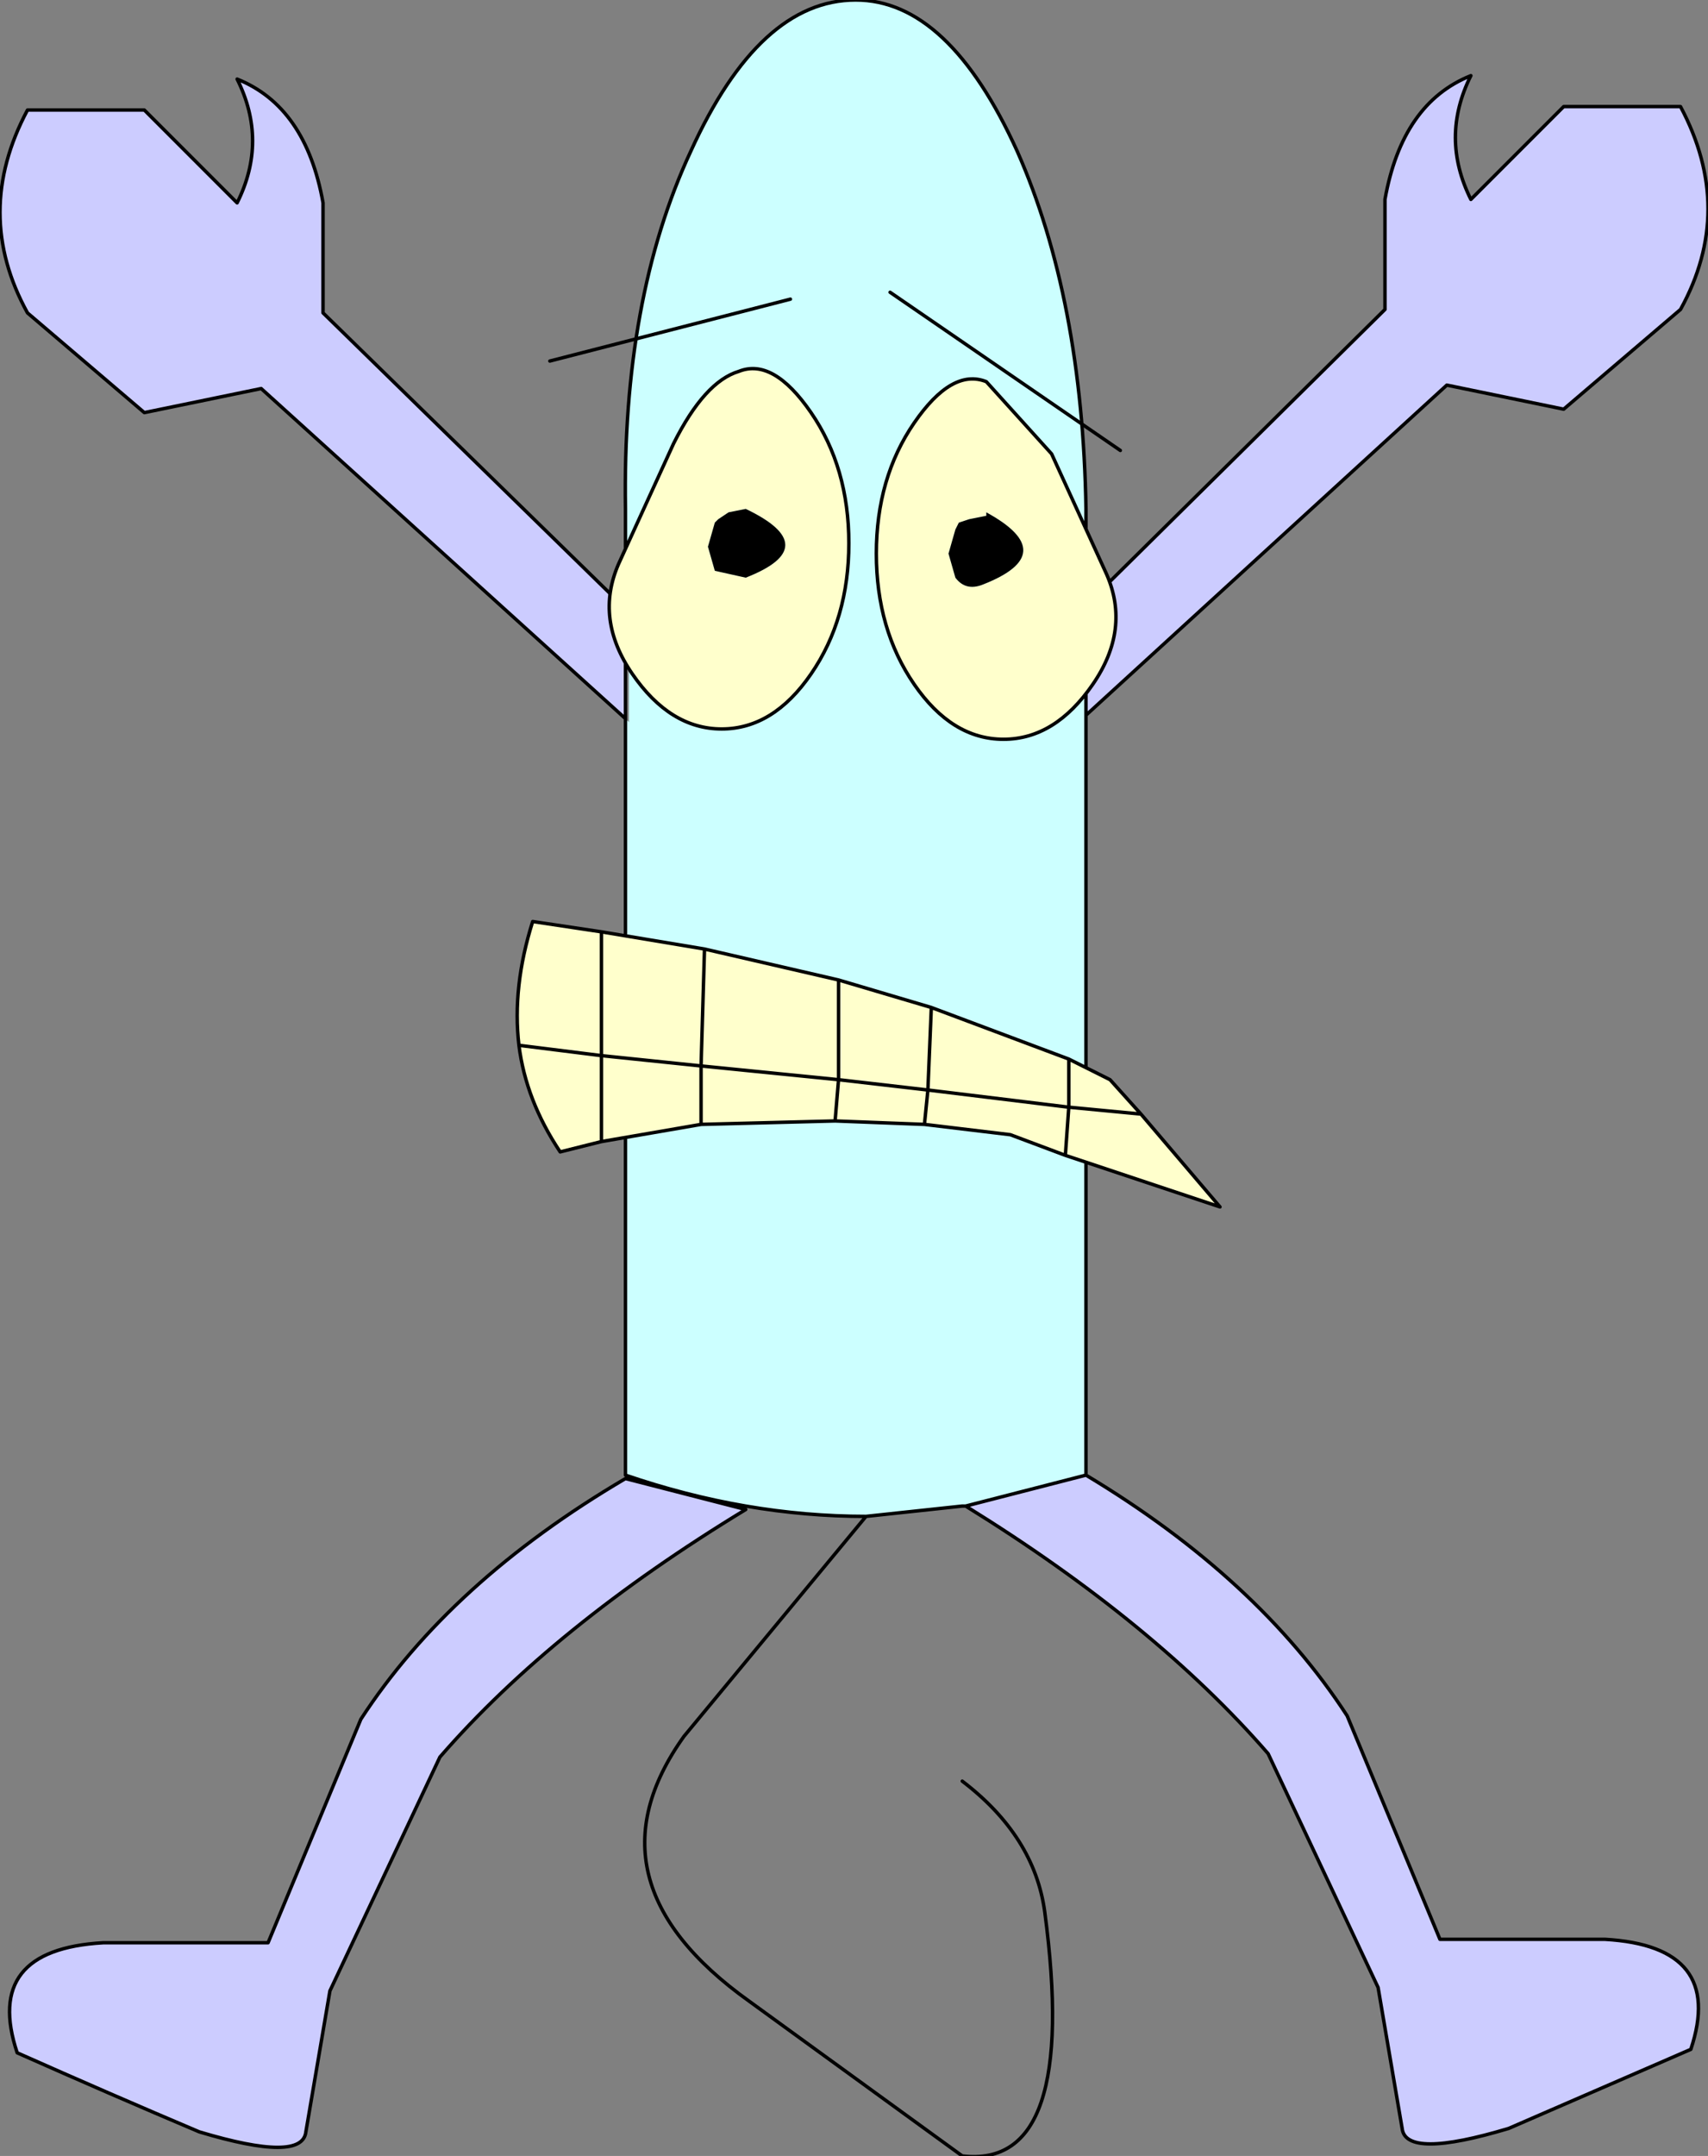 <?xml version="1.0" encoding="UTF-8" standalone="no"?>
<svg xmlns:xlink="http://www.w3.org/1999/xlink" height="31.35px" width="24.85px" xmlns="http://www.w3.org/2000/svg">
  <rect width="100%" height="100%" fill="#808080" stroke="none"/>
  <g transform="matrix(1.0, 0.0, 0.0, 1.0, 12.2, 14.25)">
    <path d="M3.6 -5.45 L7.95 -9.75 7.95 -11.35 Q8.2 -12.75 9.2 -13.15 8.75 -12.25 9.2 -11.35 L10.55 -12.7 12.25 -12.7 Q13.05 -11.2 12.25 -9.75 L10.55 -8.3 8.85 -8.65 3.6 -3.85 3.6 -5.45 M3.6 7.2 Q6.1 8.7 7.4 10.7 L8.75 13.95 11.15 13.95 Q12.9 14.05 12.4 15.55 L9.75 16.7 Q8.25 17.15 8.2 16.7 L7.85 14.65 6.25 11.25 Q4.6 9.35 1.85 7.65 L3.6 7.2 M-7.5 -11.3 L-7.5 -9.7 -3.1 -5.4 -3.1 -3.8 -8.4 -8.6 -10.1 -8.25 -11.8 -9.7 Q-12.6 -11.15 -11.8 -12.65 L-10.1 -12.65 -8.75 -11.3 Q-8.3 -12.2 -8.75 -13.1 -7.75 -12.7 -7.5 -11.3 M-1.35 7.7 Q-4.15 9.4 -5.8 11.3 L-7.4 14.7 -7.75 16.75 Q-7.8 17.2 -9.3 16.75 -10.6 16.2 -11.95 15.6 -12.45 14.1 -10.7 14.0 L-8.3 14.0 -6.95 10.75 Q-5.65 8.75 -3.1 7.25 L-1.35 7.7" fill="#ccccff" fill-rule="evenodd" stroke="none"/>
    <path d="M3.6 -3.85 L3.6 7.2 1.85 7.65 1.8 7.65 0.4 7.8 Q-1.35 7.8 -3.1 7.2 L-3.1 -3.8 -3.05 -3.75 -3.05 -5.35 -3.1 -5.4 -3.1 -6.85 Q-3.15 -9.9 -2.15 -12.05 -1.15 -14.25 0.25 -14.25 1.6 -14.25 2.6 -12.05 3.55 -9.9 3.6 -6.85 L3.6 -5.45 3.6 -3.85" fill="#ccffff" fill-rule="evenodd" stroke="none"/>
    <path d="M3.6 -5.45 L7.95 -9.75 7.95 -11.35 Q8.2 -12.75 9.2 -13.15 8.75 -12.25 9.2 -11.35 L10.55 -12.7 12.25 -12.7 Q13.05 -11.2 12.25 -9.75 L10.55 -8.3 8.85 -8.65 3.6 -3.85 3.6 7.2 Q6.1 8.7 7.4 10.7 L8.75 13.95 11.15 13.95 Q12.9 14.05 12.4 15.55 L9.75 16.7 Q8.25 17.15 8.2 16.7 L7.85 14.65 6.25 11.25 Q4.6 9.35 1.85 7.65 L1.8 7.65 0.4 7.8 -2.25 11.0 Q-3.75 13.1 -1.3 14.85 L1.8 17.1 Q3.5 17.3 3.0 13.55 2.85 12.45 1.8 11.65 M-3.1 -5.4 L-3.1 -6.85 Q-3.15 -9.9 -2.15 -12.05 -1.15 -14.25 0.25 -14.25 1.6 -14.25 2.6 -12.05 3.55 -9.9 3.6 -6.85 L3.6 -5.45 3.6 -3.85 M1.85 7.65 L3.6 7.2 M-7.5 -11.3 Q-7.75 -12.7 -8.75 -13.1 -8.3 -12.2 -8.75 -11.3 L-10.1 -12.65 -11.8 -12.65 Q-12.6 -11.15 -11.8 -9.7 L-10.1 -8.25 -8.4 -8.6 -3.1 -3.8 -3.1 -5.4 -7.5 -9.7 -7.5 -11.3 M0.4 7.8 Q-1.35 7.8 -3.1 7.2 L-3.1 -3.8 M-1.35 7.7 L-3.1 7.25 Q-5.65 8.75 -6.95 10.75 L-8.3 14.0 -10.7 14.0 Q-12.45 14.1 -11.95 15.6 -10.6 16.2 -9.3 16.75 -7.8 17.2 -7.75 16.75 L-7.4 14.7 -5.8 11.3 Q-4.15 9.4 -1.35 7.7" fill="none" stroke="#000000" stroke-linecap="round" stroke-linejoin="round" stroke-width="0.05"/>
    <path d="M2.15 -8.7 L3.1 -7.65 3.9 -5.9 Q4.25 -5.1 3.7 -4.3 3.15 -3.5 2.4 -3.5 1.65 -3.5 1.1 -4.3 0.55 -5.1 0.55 -6.2 0.55 -7.3 1.1 -8.1 1.65 -8.9 2.15 -8.7 M1.7 -6.55 L1.6 -6.2 1.7 -5.85 Q1.85 -5.65 2.1 -5.75 3.25 -6.2 2.15 -6.8 L2.15 -6.75 1.9 -6.7 1.75 -6.65 1.7 -6.55 M4.4 1.95 L3.35 1.85 3.35 1.15 3.35 1.85 4.4 1.95 5.55 3.3 3.3 2.55 3.35 1.85 1.3 1.6 1.35 0.4 1.3 1.6 3.35 1.85 3.3 2.55 2.5 2.25 1.25 2.1 -0.05 2.05 -2.0 2.1 -3.45 2.35 -4.05 2.5 Q-4.55 1.75 -4.65 0.95 -4.75 0.1 -4.45 -0.85 L-3.45 -0.7 -1.95 -0.45 0.0 0.0 1.35 0.4 3.35 1.15 3.95 1.45 4.4 1.95 M1.25 2.1 L1.3 1.6 1.25 2.1 M-2.4 -7.8 Q-1.95 -8.7 -1.45 -8.85 -0.95 -9.05 -0.4 -8.25 0.15 -7.45 0.15 -6.35 0.15 -5.25 -0.4 -4.45 -0.95 -3.65 -1.7 -3.65 -2.45 -3.65 -3.0 -4.45 -3.55 -5.25 -3.2 -6.05 L-2.4 -7.8 M-1.8 -6.65 L-1.9 -6.3 -1.8 -5.95 -1.35 -5.85 Q-0.2 -6.3 -1.35 -6.85 L-1.6 -6.8 -1.75 -6.7 -1.8 -6.65 M0.0 0.0 L0.0 1.45 1.3 1.6 0.0 1.45 -0.05 2.05 0.0 1.45 -2.0 1.25 -2.0 2.1 -2.0 1.25 0.0 1.45 0.0 0.0 M-2.0 1.25 L-1.95 -0.45 -2.0 1.25 -3.45 1.1 -3.45 2.35 -3.45 1.1 -2.0 1.25 M-3.45 -0.7 L-3.45 1.1 -4.65 0.95 -3.45 1.1 -3.45 -0.7" fill="#ffffcc" fill-rule="evenodd" stroke="none"/>
    <path d="M1.7 -6.55 L1.75 -6.65 1.9 -6.7 2.15 -6.75 2.15 -6.8 Q3.25 -6.2 2.1 -5.75 1.85 -5.65 1.7 -5.85 L1.6 -6.2 1.7 -6.55 M-1.8 -6.65 L-1.75 -6.7 -1.6 -6.8 -1.35 -6.85 Q-0.2 -6.3 -1.35 -5.85 L-1.8 -5.95 -1.9 -6.3 -1.8 -6.65" fill="#000000" fill-rule="evenodd" stroke="none"/>
    <path d="M2.15 -8.7 L3.1 -7.65 3.9 -5.9 Q4.25 -5.1 3.7 -4.3 3.15 -3.5 2.4 -3.5 1.65 -3.5 1.1 -4.3 0.55 -5.1 0.55 -6.2 0.55 -7.3 1.1 -8.1 1.65 -8.9 2.15 -8.7 M0.75 -10.0 L4.1 -7.7 M3.35 1.15 L3.35 1.85 4.4 1.95 3.95 1.45 3.35 1.15 1.35 0.4 1.3 1.6 3.35 1.85 3.3 2.55 5.55 3.3 4.4 1.95 M1.3 1.6 L1.25 2.1 2.5 2.25 3.3 2.55 M1.25 2.1 L-0.05 2.05 -2.0 2.1 -3.45 2.35 -4.05 2.5 Q-4.55 1.75 -4.65 0.95 -4.75 0.1 -4.45 -0.85 L-3.45 -0.7 -1.95 -0.45 0.0 0.0 1.35 0.4 M-0.7 -9.9 L-4.2 -9.0 M-2.4 -7.8 L-3.2 -6.05 Q-3.55 -5.25 -3.0 -4.45 -2.45 -3.65 -1.7 -3.65 -0.95 -3.65 -0.4 -4.45 0.15 -5.25 0.15 -6.35 0.15 -7.45 -0.4 -8.25 -0.95 -9.05 -1.45 -8.85 -1.95 -8.7 -2.4 -7.8 M1.3 1.6 L0.0 1.45 -0.05 2.05 M0.0 1.45 L-2.0 1.25 -2.0 2.1 M-4.65 0.95 L-3.45 1.1 -3.45 -0.7 M-2.0 1.25 L-3.45 1.1 -3.45 2.35 M-1.95 -0.45 L-2.0 1.25 M0.0 1.45 L0.0 0.0" fill="none" stroke="#000000" stroke-linecap="round" stroke-linejoin="round" stroke-width="0.05"/>
  </g>
</svg>
